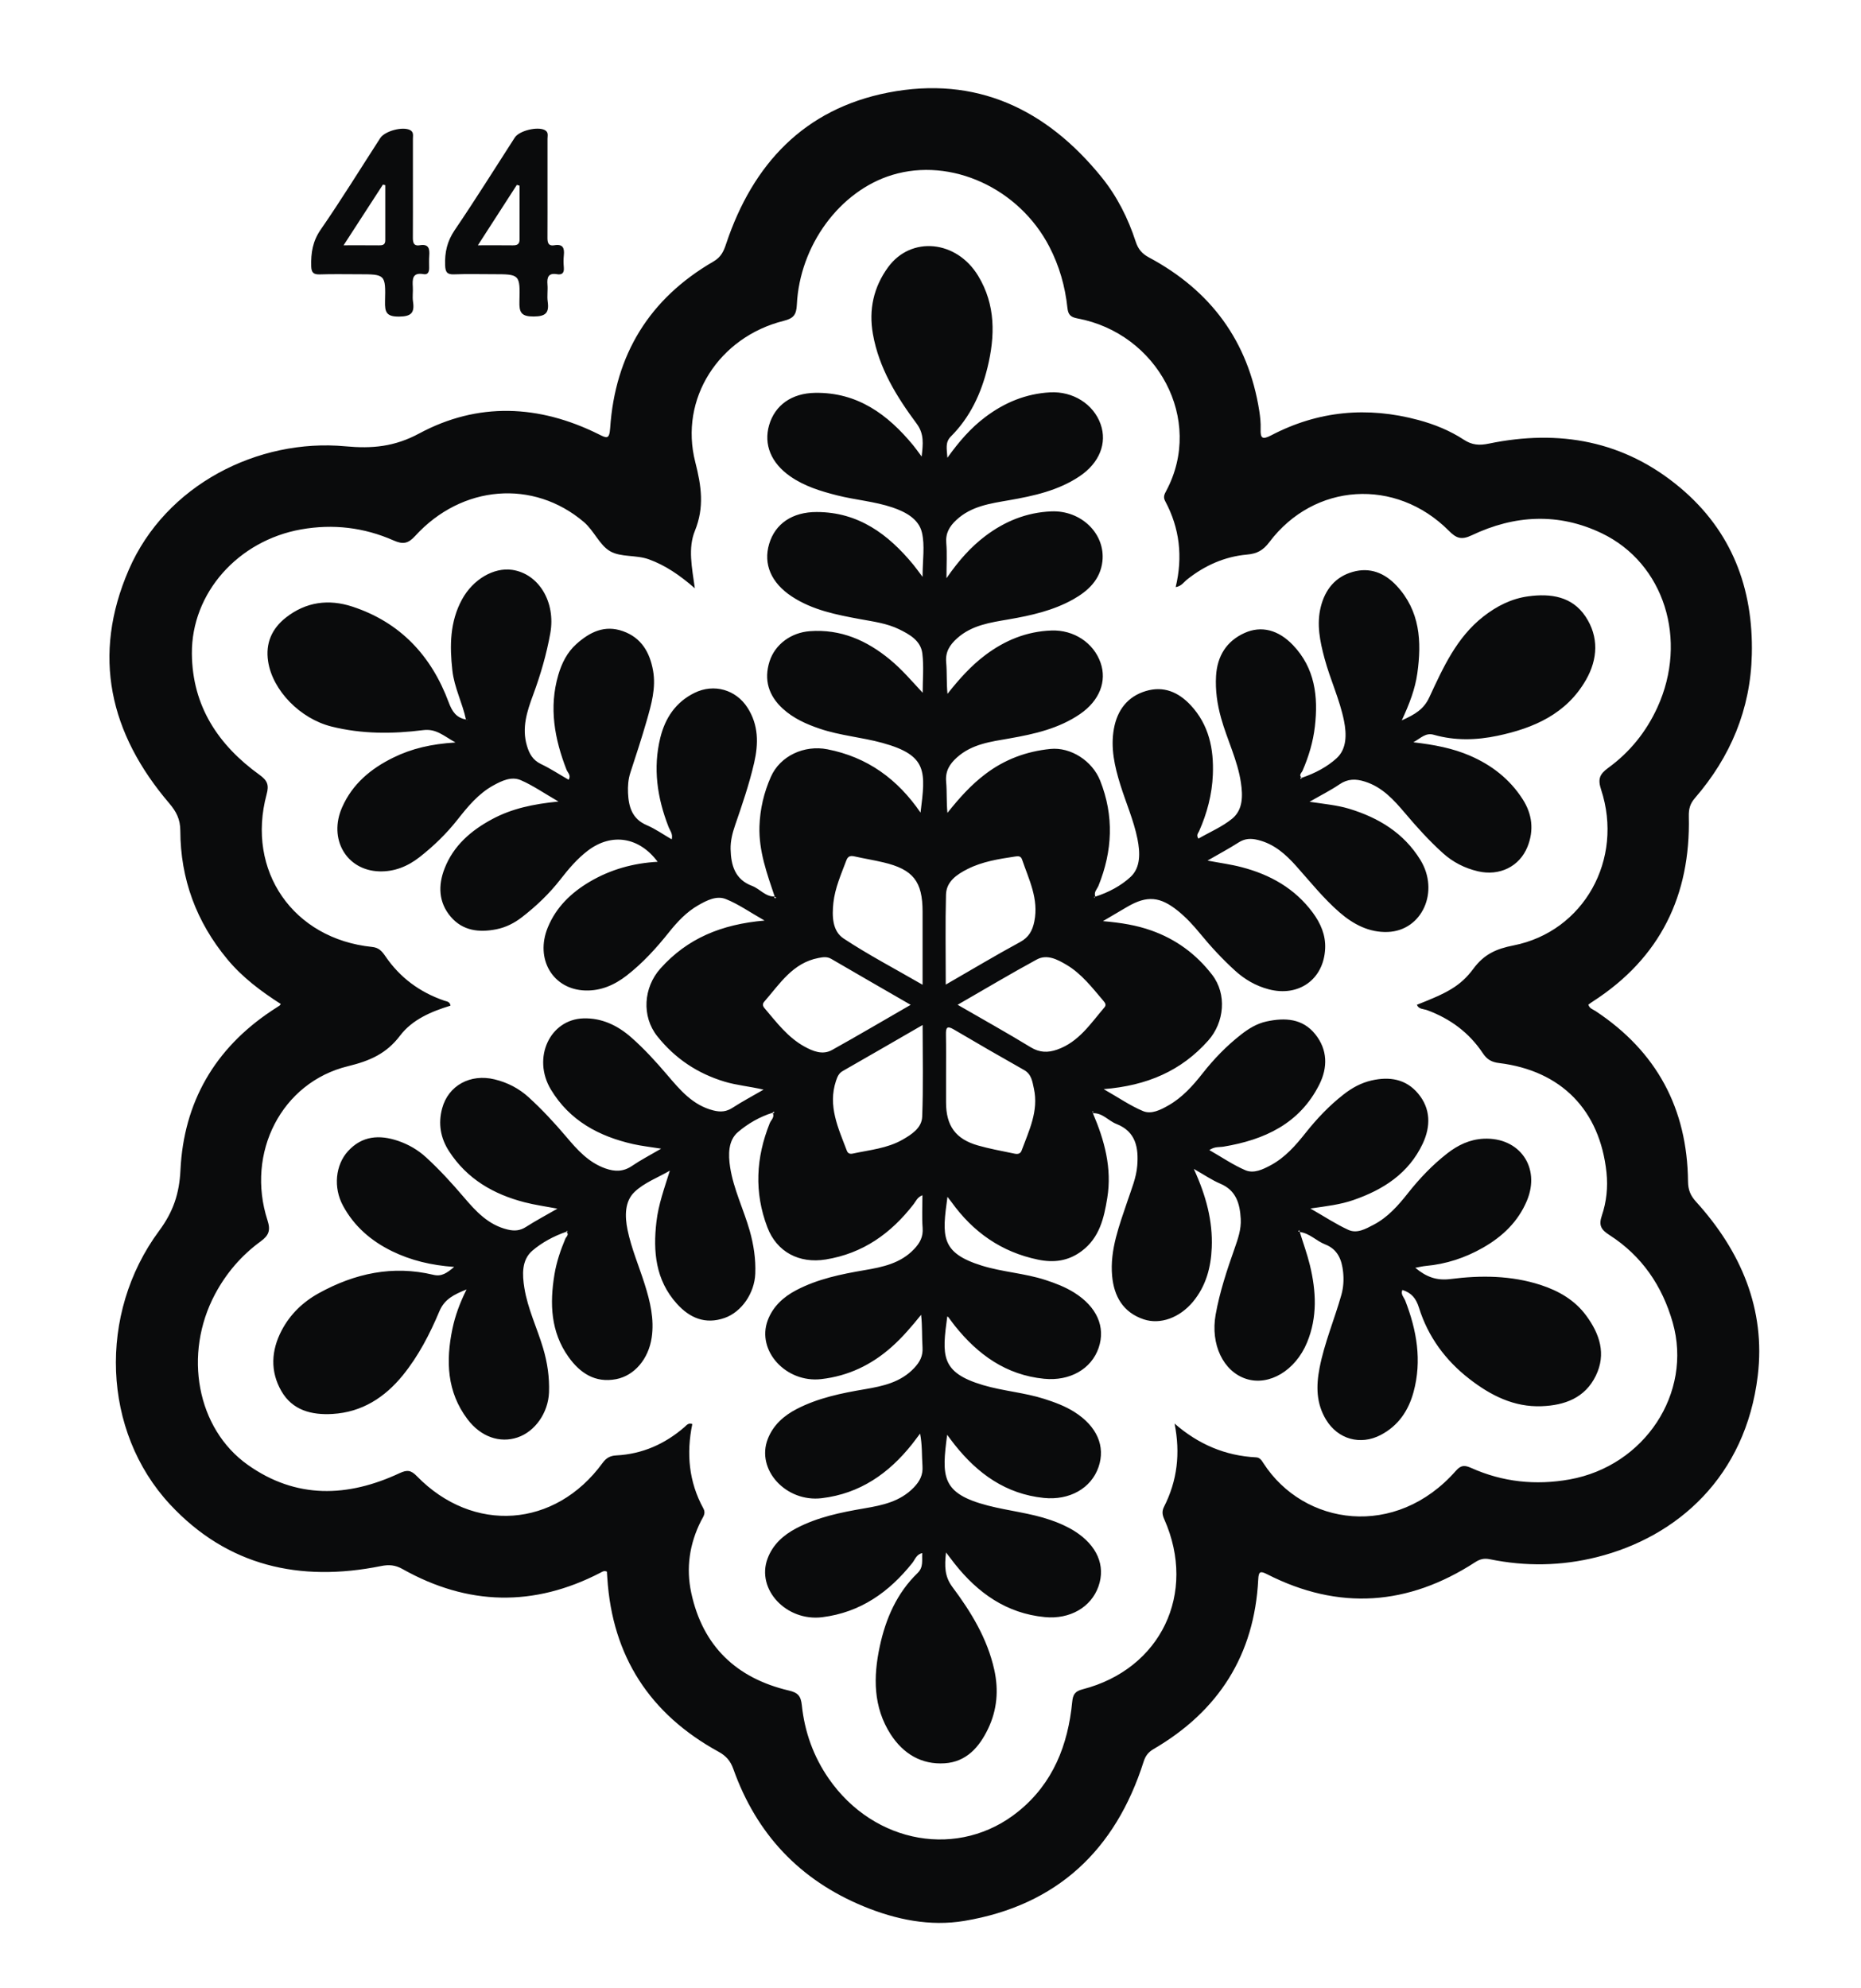 <?xml version="1.0" encoding="utf-8"?>
<!-- Generator: Adobe Illustrator 24.2.0, SVG Export Plug-In . SVG Version: 6.00 Build 0)  -->
<svg version="1.1" id="Layer_1" xmlns="http://www.w3.org/2000/svg" xmlns:xlink="http://www.w3.org/1999/xlink" x="0px" y="0px"
	 viewBox="0 0 383 409" style="enable-background:new 0 0 383 409;" xml:space="preserve">
<style type="text/css">
	.st0{fill:#0A0B0C;}
</style>
<g>
	<path class="st0" d="M326.89,206.71c0.24,0.82,0.95,0.97,1.49,1.33c12.56,8.31,18.87,20.03,19.02,35.06
		c0.02,1.7,0.48,2.87,1.64,4.15c9.22,10.15,14.37,22.11,12.71,35.83c-2.49,20.68-16.47,33.14-33.12,37.31
		c-7.3,1.83-14.67,1.94-22.03,0.43c-1.18-0.24-2.02-0.02-3,0.61c-13.79,8.95-28.08,9.99-42.82,2.48c-1.45-0.74-1.75-0.54-1.83,1.07
		c-0.79,15.56-8.17,27.1-21.54,34.9c-1.09,0.64-1.67,1.4-2.05,2.6c-5.79,18.2-17.84,29.55-36.85,32.75
		c-7.1,1.19-14.1-0.24-20.76-2.98c-13.15-5.41-22.06-14.88-26.82-28.25c-0.6-1.69-1.5-2.72-3.07-3.58
		c-14.09-7.73-21.83-19.59-22.87-35.7c-0.03-0.47-0.06-0.95-0.09-1.35c-0.6-0.26-0.94,0.03-1.3,0.21
		c-13.72,7.12-27.32,6.81-40.76-0.74c-1.49-0.84-2.79-0.95-4.45-0.61c-16.67,3.36-31.6,0.01-43.41-12.7
		c-13.95-15.01-14.89-39.18-2.24-56.27c2.92-3.94,4.17-7.66,4.4-12.54c0.68-13.91,7.04-24.94,18.73-32.73
		c0.55-0.37,1.12-0.72,1.67-1.09c0.06-0.04,0.09-0.12,0.25-0.32c-4.07-2.61-7.92-5.48-11.03-9.24c-6.36-7.67-9.62-16.5-9.65-26.41
		c-0.01-2.41-0.84-3.95-2.3-5.67c-12.23-14.34-15.97-30.35-8.31-48.02c7.58-17.5,26.65-27.08,44.59-25.41
		c5.5,0.51,10.09,0.1,15.18-2.64c12.09-6.5,24.65-5.94,36.92,0.15c1.63,0.81,2.21,1.16,2.38-1.23c1.02-15.16,8.09-26.68,21.27-34.31
		c1.57-0.91,2.1-2.12,2.61-3.66c5.48-16.39,16.07-27.72,33.33-31.09c18.09-3.53,32.61,3.4,43.97,17.46
		c3.16,3.92,5.41,8.4,6.97,13.18c0.5,1.54,1.28,2.5,2.72,3.27c12.72,6.8,20.46,17.23,22.72,31.57c0.19,1.23,0.33,2.49,0.28,3.73
		c-0.06,1.9,0.31,2.28,2.18,1.31c9.65-5.05,19.79-5.98,30.29-3.15c3.31,0.89,6.49,2.18,9.36,4.06c1.68,1.1,3.19,1.2,5.11,0.8
		c14.5-3,27.88-0.61,39.41,9.07c10.6,8.9,15.06,20.66,14.74,34.32c-0.26,11.27-4.39,21.08-11.72,29.55
		c-1.02,1.18-1.28,2.25-1.25,3.77c0.38,16.24-5.88,29.09-19.67,38.02C327.53,206.23,327.21,206.48,326.89,206.71z M241.73,292.91
		c4.88,4.25,10.41,6.63,16.79,6.95c0.76,0.04,1.12,0.61,1.49,1.19c8.33,12.92,27.25,15.64,39.61,1.58c1.09-1.24,1.86-1.16,3.16-0.59
		c6.49,2.91,13.28,3.61,20.26,2.36c15.43-2.77,25.33-17.78,21.21-32.28c-2.15-7.55-6.36-13.73-13.03-18.01
		c-1.65-1.06-2.26-1.93-1.56-3.98c0.96-2.83,1.28-5.85,0.96-8.88c-1.35-12.81-9.29-20.95-22.09-22.52c-1.56-0.19-2.5-0.73-3.37-2.04
		c-2.81-4.22-6.71-7.1-11.47-8.85c-0.72-0.26-1.7-0.15-2.09-1.1c6.12-2.4,8.93-3.78,11.63-7.42c2.18-2.95,4.66-4.09,8.24-4.79
		c14.5-2.85,22.75-17.73,18.04-32.07c-0.7-2.14-0.33-3.15,1.45-4.45c4.45-3.23,7.84-7.43,10.14-12.46
		c6.35-13.88,1.41-29.64-11.44-35.82c-8.91-4.28-17.96-3.78-26.75,0.4c-2.19,1.04-3.22,0.61-4.76-0.95
		c-10.92-10.93-27.69-9.86-36.91,2.36c-1.28,1.7-2.53,2.39-4.62,2.57c-4.57,0.41-8.66,2.23-12.28,5.1
		c-0.69,0.55-1.19,1.41-2.38,1.59c1.49-6.22,0.83-12.13-2.17-17.71c-0.45-0.83-0.14-1.42,0.22-2.08
		c7.86-14.72-1.85-32.44-18.26-35.49c-1.47-0.27-1.92-0.82-2.07-2.17c-0.47-4.42-1.67-8.64-3.73-12.61
		c-6.25-12.04-20.23-18.42-32.34-14.74c-10.75,3.27-19.03,14.45-19.62,26.74c-0.1,2.03-0.69,2.77-2.68,3.27
		c-13.33,3.33-21.56,16.01-18.22,29.07c1.27,4.96,1.89,9.3-0.08,14.15c-1.44,3.53-0.62,7.47-0.01,11.81
		c-3.14-2.72-6.06-4.72-9.45-5.95c-2.61-0.95-5.74-0.4-7.95-1.65c-2.21-1.25-3.33-4.24-5.45-6.04c-10.37-8.81-25.09-7.66-34.71,2.88
		c-1.45,1.59-2.51,1.77-4.44,0.92c-6.08-2.68-12.44-3.44-19.04-2.27c-12.97,2.31-22.57,13.08-22.47,25.57
		c0.09,10.79,5.43,18.81,13.92,24.93c1.61,1.16,1.99,2.06,1.46,4.01c-4.24,15.75,5.47,29.75,21.72,31.4c1.39,0.14,2.03,0.9,2.7,1.88
		c3.01,4.42,7.09,7.44,12.14,9.17c0.51,0.18,1.16,0.17,1.28,1.03c-3.95,1.2-7.87,2.87-10.36,6.15c-2.83,3.74-6.24,5.21-10.74,6.31
		c-13.68,3.33-21.05,17.84-16.56,31.7c0.67,2.07,0.28,3.11-1.4,4.34c-3.95,2.88-7.09,6.53-9.4,10.87
		c-6.56,12.33-3.76,27.66,6.74,35.11c9.95,7.06,20.57,6.7,31.25,1.71c1.59-0.74,2.36-0.6,3.55,0.62
		c11.58,11.87,28.44,10.67,38.21-2.7c0.77-1.06,1.56-1.5,2.85-1.57c5.35-0.28,9.99-2.34,14.02-5.83c0.42-0.36,0.77-0.93,1.61-0.62
		c-1.25,6.03-0.73,11.88,2.28,17.37c0.57,1.03-0.09,1.76-0.48,2.54c-2.38,4.71-3.12,9.7-2.02,14.81
		c2.35,10.96,9.28,17.57,20.09,20.11c1.88,0.44,2.47,1.12,2.67,3.03c0.57,5.45,2.38,10.53,5.53,15.08
		c9.38,13.54,26.92,16.62,39.08,6.72c7.08-5.75,10.17-13.61,11.03-22.47c0.15-1.51,0.53-2.2,2.16-2.62
		c16.09-4.15,23.55-19.74,16.8-34.96c-0.41-0.91-0.53-1.65-0.07-2.57C242.29,304.68,242.95,299.02,241.73,292.91z M112.68,38.77
		c0,3.33,0.01,6.66-0.01,9.99c-0.01,1.01,0.06,1.93,1.42,1.7c1.78-0.3,2.11,0.6,1.95,2.09c-0.09,0.82-0.07,1.67,0,2.49
		c0.09,1.09-0.33,1.57-1.42,1.38c-1.78-0.31-2.08,0.66-1.95,2.14c0.1,1.16-0.11,2.35,0.05,3.49c0.33,2.34-0.42,3.06-2.9,3.07
		c-2.54,0.01-2.99-0.82-2.92-3.12c0.16-5.58,0.05-5.58-5.46-5.58c-2.66,0-5.33-0.07-7.99,0.03c-1.45,0.06-1.79-0.48-1.84-1.86
		c-0.1-2.65,0.41-4.95,1.96-7.23c4.26-6.26,8.26-12.69,12.37-19.05c0.92-1.43,4.71-2.34,6.19-1.54c0.8,0.43,0.55,1.14,0.55,1.76
		C112.69,31.95,112.68,35.36,112.68,38.77z M106.93,38.21c-0.19-0.06-0.37-0.11-0.56-0.17c-2.6,4.02-5.19,8.05-8.02,12.43
		c2.74,0,4.96-0.02,7.17,0.01c0.88,0.01,1.42-0.2,1.41-1.22C106.92,45.58,106.93,41.9,106.93,38.21z M84.98,38.51
		c0,3.41,0.01,6.83-0.01,10.24c-0.01,1.01,0.06,1.94,1.42,1.71c1.88-0.32,2.06,0.76,1.95,2.2c-0.06,0.83-0.02,1.66-0.02,2.5
		c0,0.76-0.25,1.41-1.13,1.25c-2.35-0.42-2.33,1.03-2.23,2.66c0.06,1-0.11,2.02,0.04,2.99c0.35,2.33-0.39,3.06-2.88,3.08
		c-2.6,0.02-2.94-0.91-2.88-3.15c0.15-5.55,0.04-5.56-5.46-5.56c-2.67,0-5.33-0.06-7.99,0.03c-1.31,0.04-1.71-0.41-1.74-1.71
		c-0.07-2.71,0.29-5.1,1.94-7.49c4.26-6.16,8.19-12.55,12.26-18.84c0.96-1.48,4.66-2.45,6.16-1.65c0.77,0.41,0.57,1.13,0.57,1.76
		C84.99,31.85,84.98,35.18,84.98,38.51z M70.71,50.47c2.78,0,5.01-0.01,7.24,0.01c0.74,0.01,1.34-0.07,1.34-1.02
		c0-3.79,0-7.58,0-11.36c-0.16-0.04-0.32-0.08-0.48-0.12C76.21,41.98,73.62,45.99,70.71,50.47z M267.98,160.01
		c2.62-0.89,5.14-2.21,7.09-3.99c2.11-1.92,2.09-4.93,1.53-7.71c-0.89-4.42-2.85-8.51-4.01-12.85c-0.93-3.47-1.67-6.99-0.77-10.59
		c0.89-3.56,2.98-6.18,6.57-7.2c3.54-1.01,6.57,0.21,9.03,2.84c4.84,5.19,5.19,11.48,4.27,18.03c-0.45,3.2-1.59,6.22-3.2,9.68
		c2.74-1.22,4.53-2.29,5.66-4.73c2.84-6.1,5.61-12.32,11.14-16.64c2.73-2.13,5.75-3.68,9.23-4.15c4.63-0.63,9.03,0.01,11.79,4.16
		c2.76,4.15,2.54,8.76,0.09,13.03c-4,6.99-10.73,9.93-18.19,11.5c-4.35,0.92-8.78,1.04-13.11-0.2c-1.68-0.48-2.57,0.6-4.22,1.54
		c4.34,0.51,8.11,1.23,11.67,2.77c4.47,1.94,8.16,4.81,10.81,8.93c1.98,3.07,2.37,6.38,1.01,9.78c-1.64,4.1-5.78,6.11-10.23,5.06
		c-2.72-0.64-5.15-1.88-7.23-3.77c-2.79-2.52-5.3-5.29-7.72-8.16c-2.32-2.73-4.69-5.4-8.32-6.53c-1.87-0.59-3.5-0.58-5.19,0.57
		c-1.77,1.21-3.7,2.17-6.17,3.59c3.17,0.48,5.69,0.7,8.12,1.43c6.09,1.85,11.27,4.99,14.68,10.52c4,6.49,0.39,14.56-6.69,14.84
		c-3.82,0.15-7.09-1.56-9.95-4.04c-3.28-2.85-5.99-6.25-8.87-9.48c-2.18-2.44-4.55-4.59-7.9-5.41c-1.49-0.37-2.7-0.31-4,0.52
		c-1.95,1.25-4,2.34-6.39,3.72c2.63,0.5,4.86,0.79,7.03,1.36c5.87,1.53,10.94,4.37,14.63,9.35c1.63,2.21,2.68,4.63,2.55,7.4
		c-0.29,6.35-5.46,10.01-11.64,8.37c-2.64-0.7-4.91-2.02-6.91-3.84c-2.59-2.36-4.97-4.92-7.19-7.63c-1.38-1.68-2.84-3.27-4.53-4.64
		c-3.7-2.99-6.37-3.22-10.41-0.88c-1.49,0.86-2.96,1.74-5.05,2.97c3.86,0.34,6.95,0.86,9.94,1.92c5.1,1.8,9.26,4.87,12.54,9.13
		c3.06,3.98,2.52,9.77-0.81,13.52c-5.56,6.25-12.58,9.28-21.52,10c3.09,1.76,5.48,3.42,8.11,4.52c1.71,0.71,3.57-0.24,5.18-1.15
		c2.88-1.63,5.06-4.06,7.07-6.62c2.33-2.96,4.92-5.64,7.89-7.96c1.59-1.25,3.29-2.29,5.28-2.72c3.78-0.81,7.41-0.63,10.03,2.65
		c2.55,3.19,2.57,6.86,0.81,10.35c-4.05,8.04-11.28,11.36-19.69,12.76c-0.87,0.15-1.82-0.06-2.93,0.71c2.58,1.47,4.9,3.07,7.43,4.15
		c1.73,0.73,3.59-0.17,5.23-1.05c2.92-1.58,5.08-4.03,7.1-6.58c2.34-2.95,4.9-5.66,7.88-7.98c1.73-1.35,3.58-2.37,5.75-2.87
		c3.7-0.84,7.06-0.29,9.55,2.67c2.64,3.13,2.64,6.78,0.97,10.34c-2.89,6.13-8.13,9.49-14.32,11.62c-2.65,0.91-5.42,1.24-8.8,1.72
		c2.92,1.67,5.27,3.23,7.8,4.39c1.79,0.83,3.57-0.19,5.18-1.03c2.95-1.53,5.11-3.99,7.12-6.54c2.39-3.02,5.02-5.78,8.06-8.15
		c2.22-1.73,4.64-2.89,7.51-3.03c7.37-0.34,11.76,5.9,8.9,12.74c-1.81,4.33-5.03,7.39-9.04,9.68c-3.66,2.09-7.58,3.38-11.79,3.76
		c-0.63,0.06-1.24,0.21-2.15,0.38c2.31,1.92,4.42,2.67,7.26,2.31c6.22-0.79,12.47-0.75,18.54,1.22c3.71,1.21,7.03,3.11,9.38,6.31
		c2.76,3.75,4.17,7.88,1.97,12.38c-2.23,4.57-6.41,6.08-11.15,6.26c-5.71,0.22-10.52-2.24-14.87-5.62
		c-4.92-3.81-8.51-8.69-10.37-14.65c-0.59-1.88-1.5-3.05-3.41-3.65c-0.42,0.9,0.33,1.52,0.59,2.21c2.37,6.11,3.46,12.34,1.7,18.8
		c-1.05,3.85-3.15,6.95-6.78,8.84c-4.18,2.17-8.8,0.86-11.24-3.18c-2.02-3.35-2.04-6.91-1.32-10.62c1-5.17,3.07-10,4.49-15.04
		c0.44-1.57,0.52-3.14,0.36-4.69c-0.26-2.47-1.07-4.68-3.71-5.7c-1.81-0.7-3.19-2.31-5.24-2.55c-0.01-0.12-0.03-0.23-0.04-0.35
		c-0.1,0.06-0.19,0.12-0.29,0.18c0.12,0.05,0.24,0.1,0.35,0.15c0.7,2.28,1.53,4.53,2.09,6.84c1.3,5.35,1.58,10.7-0.59,15.93
		c-2.39,5.77-7.8,8.98-12.5,7.48c-4.76-1.52-7.39-7.13-6.31-13.21c0.84-4.69,2.33-9.17,3.91-13.65c0.69-1.96,1.38-3.95,1.26-6.07
		c-0.18-3.11-0.92-5.85-4.21-7.24c-1.71-0.72-3.27-1.8-5.45-3.04c2.54,5.53,3.91,10.71,3.69,16.19c-0.16,4.08-1.18,7.9-3.84,11.12
		c-2.77,3.34-6.77,4.78-10.17,3.64c-4.26-1.43-6.11-4.77-6.49-8.92c-0.49-5.44,1.51-10.47,3.19-15.51c0.79-2.37,1.78-4.68,1.98-7.19
		c0.29-3.69-0.28-7.01-4.29-8.58c-1.67-0.65-2.88-2.35-4.91-2.2c0.06-0.11,0.12-0.23,0.17-0.34c-0.07-0.02-0.14-0.05-0.21-0.07
		c0.03,0.13,0.07,0.25,0.1,0.38c2.4,5.58,3.97,11.34,2.97,17.46c-0.67,4.12-1.58,8.17-5.27,10.93c-2.77,2.07-5.74,2.43-8.98,1.76
		c-7.55-1.56-13.39-5.68-17.84-11.89c-0.24-0.33-0.5-0.65-0.8-1.03c-1.1,8.06-1.51,11.48,7.06,14.15c4.28,1.33,8.84,1.56,13.12,2.96
		c2.06,0.67,4.07,1.44,5.92,2.6c4.64,2.91,6.48,7.05,5.02,11.34c-1.49,4.39-5.95,6.91-11.24,6.38c-7.82-0.78-13.61-4.96-18.36-10.9
		c-0.47-0.58-0.89-1.2-1.34-1.79c-0.05-0.06-0.14-0.08-0.22-0.12c-1.07,7.96-1.47,11.49,7.35,14.11c4.14,1.23,8.51,1.53,12.64,2.85
		c2.15,0.69,4.24,1.46,6.16,2.67c4.64,2.93,6.46,7.06,4.98,11.35c-1.51,4.38-5.98,6.89-11.26,6.35c-7.81-0.81-13.6-4.99-18.34-10.94
		c-0.51-0.64-0.99-1.31-1.55-2.05c-1.13,8.58-1.27,12.06,8.38,14.56c4.26,1.1,8.68,1.52,12.87,2.96c1.74,0.6,3.41,1.32,4.97,2.3
		c4.62,2.92,6.43,7.09,4.92,11.37c-1.51,4.3-5.89,6.82-11.04,6.32c-7.91-0.76-13.79-4.97-18.57-11c-0.5-0.63-0.99-1.28-1.76-2.3
		c-0.33,2.82-0.3,4.94,1.3,7.09c3.85,5.15,7.19,10.6,8.62,17.02c0.94,4.22,0.59,8.29-1.27,12.17c-1.81,3.78-4.47,6.81-8.93,7.1
		c-4.8,0.31-8.54-1.98-11.11-5.95c-3.63-5.63-3.59-11.85-2.25-18.1c1.22-5.7,3.51-10.96,7.78-15.1c1.25-1.21,0.87-2.57,0.96-4.1
		c-1.2,0.26-1.48,1.33-2.04,2.03c-4.8,6.01-10.68,10.18-18.53,11.16c-7.38,0.92-13.64-5.72-11.26-12.07
		c1.07-2.86,3.22-4.81,5.88-6.21c4.41-2.32,9.21-3.29,14.07-4.12c3.7-0.63,7.35-1.39,10.15-4.3c1.24-1.29,1.91-2.58,1.78-4.41
		c-0.15-2.13-0.03-4.28-0.49-6.67c-0.56,0.73-1.1,1.48-1.67,2.2c-4.79,6.02-10.71,10.15-18.56,11.09
		c-7.36,0.89-13.59-5.87-11.11-12.2c1.11-2.83,3.27-4.77,5.95-6.15c4.43-2.29,9.22-3.26,14.08-4.08c3.7-0.63,7.35-1.42,10.11-4.37
		c1.16-1.24,1.8-2.45,1.7-4.19c-0.14-2.2-0.03-4.42-0.29-6.74c-1.92,2.37-3.82,4.62-6.04,6.59c-4.16,3.71-8.94,6-14.51,6.64
		c-7.24,0.83-13.36-5.83-11.02-12.09c1.07-2.85,3.22-4.82,5.88-6.21c4.41-2.31,9.21-3.29,14.07-4.12c3.7-0.63,7.36-1.38,10.15-4.3
		c1.23-1.29,1.92-2.56,1.78-4.4c-0.16-2.13-0.04-4.28-0.04-6.71c-1.06,0.41-1.34,1.23-1.8,1.82c-4.65,6.02-10.43,10.16-18.12,11.4
		c-5.41,0.87-10.04-1.51-11.99-6.62c-2.74-7.19-2.36-14.34,0.49-21.43c0.27-0.68,1.13-1.28,0.54-2.19c0.11,0.21,0.24,0.23,0.35,0.02
		c0.03-0.06-0.01-0.15-0.02-0.23c-0.1,0.09-0.2,0.18-0.3,0.26c-2.64,0.82-5.08,2.24-7.1,3.96c-2.05,1.74-2.02,4.64-1.63,7.21
		c0.7,4.54,2.78,8.69,4.03,13.08c0.82,2.9,1.27,5.84,1.15,8.86c-0.16,4-2.8,7.88-6.32,9.11c-3.97,1.39-7.19,0-9.84-2.95
		c-4.37-4.86-4.9-10.73-4.18-16.86c0.41-3.55,1.63-6.88,2.76-10.5c-2.46,1.43-5.3,2.48-7.29,4.4c-2.02,1.95-1.99,4.99-1.42,7.77
		c0.79,3.84,2.35,7.44,3.52,11.16c1.14,3.59,2.01,7.24,1.45,11.02c-0.65,4.42-3.57,7.83-7.31,8.55c-4.31,0.83-7.43-1.24-9.8-4.56
		c-3.68-5.16-3.89-10.99-2.9-16.98c0.42-2.55,1.25-4.99,2.25-7.37c0.17-0.4,0.94-0.93,0.08-1.45c0.11,0.04,0.22,0.08,0.33,0.12
		c0-0.1,0-0.2,0-0.31c-0.1,0.08-0.2,0.16-0.3,0.25c-2.53,0.89-4.94,2.18-6.9,3.86c-2.25,1.92-2.09,4.95-1.65,7.68
		c0.69,4.29,2.62,8.23,3.85,12.37c0.89,2.98,1.33,6,1.22,9.11c-0.16,4.18-2.85,8.05-6.47,9.27c-3.64,1.23-7.56-0.1-10.31-3.75
		c-4.25-5.63-4.47-12-3.1-18.59c0.56-2.68,1.49-5.24,2.91-8.11c-2.6,1.06-4.53,1.98-5.59,4.49c-1.97,4.69-4.32,9.23-7.54,13.19
		c-3.71,4.55-8.39,7.58-14.44,7.94c-4.32,0.26-8.28-0.74-10.56-4.74c-2.31-4.04-2.08-8.33,0.07-12.43c1.74-3.33,4.39-5.88,7.66-7.68
		c7.39-4.08,15.21-5.78,23.57-3.78c1.7,0.41,2.78-0.36,4.28-1.62c-4.74-0.34-8.89-1.34-12.79-3.24c-4.31-2.11-7.8-5.12-10.09-9.36
		c-2.02-3.72-1.57-8.38,1.04-11.23c2.9-3.17,6.47-3.41,10.32-2.1c2.16,0.74,4.08,1.86,5.76,3.4c2.77,2.54,5.29,5.3,7.73,8.16
		c2.49,2.92,5.06,5.75,9.08,6.69c1.41,0.33,2.54,0.22,3.76-0.57c1.95-1.25,4.01-2.34,6.44-3.74c-2.53-0.48-4.67-0.77-6.75-1.31
		c-6.41-1.65-11.85-4.8-15.55-10.5c-1.78-2.74-2.27-5.71-1.42-8.84c1.27-4.69,5.8-7.17,10.8-5.95c2.63,0.64,4.99,1.85,7,3.68
		c2.77,2.53,5.32,5.27,7.75,8.14c2.26,2.68,4.59,5.29,8.06,6.51c1.93,0.68,3.66,0.69,5.44-0.51c1.77-1.21,3.69-2.2,6.02-3.56
		c-2.24-0.36-4-0.55-5.71-0.93c-7.08-1.59-13.13-4.83-16.99-11.25c-3.88-6.47-0.23-14.42,6.72-14.63c3.73-0.11,6.98,1.43,9.76,3.86
		c2.7,2.36,5.11,5.01,7.44,7.74c2.65,3.1,5.25,6.26,9.52,7.34c1.49,0.38,2.69,0.28,3.99-0.57c1.94-1.26,3.99-2.34,6.35-3.71
		c-2.93-0.68-5.53-0.89-8.02-1.64c-5.61-1.69-10.21-4.78-13.85-9.34c-3.27-4.09-2.85-10.04,0.63-13.93
		c5.53-6.19,12.53-9.11,21.44-9.88c-3.09-1.76-5.41-3.4-7.97-4.42c-1.9-0.76-3.91,0.26-5.67,1.27c-2.43,1.39-4.31,3.41-6.03,5.56
		c-2.61,3.27-5.39,6.33-8.71,8.91c-2.53,1.96-5.33,3.17-8.52,3.07c-6.68-0.21-10.37-6.48-7.71-12.97c1.72-4.18,4.81-7.15,8.62-9.4
		c4.31-2.54,9-3.84,13.99-4.11c-3.79-5.1-9.45-6.02-14.36-2.3c-2.21,1.68-3.98,3.78-5.67,5.95c-2.27,2.91-4.91,5.43-7.82,7.69
		c-1.6,1.25-3.37,2.16-5.36,2.55c-3.54,0.7-6.9,0.32-9.38-2.59c-2.52-2.96-2.61-6.46-1.27-9.9c1.83-4.73,5.47-7.86,9.85-10.2
		c4-2.14,8.34-3.08,13.6-3.6c-3.02-1.74-5.28-3.32-7.75-4.39c-1.93-0.84-3.92,0.12-5.68,1.09c-3.06,1.69-5.24,4.35-7.36,7.04
		c-2.29,2.9-4.9,5.43-7.8,7.7c-2.45,1.92-5.22,3.03-8.31,2.93c-6.78-0.22-10.5-6.71-7.62-13.2c2.13-4.81,5.92-7.95,10.53-10.21
		c3.78-1.86,7.81-2.8,12.79-3.11c-2.49-1.39-3.97-2.88-6.66-2.54c-6.3,0.8-12.62,0.82-18.86-0.74c-6.43-1.61-12.13-7.42-13.04-13.41
		c-0.57-3.72,0.76-6.73,3.66-9.01c4.13-3.24,8.81-3.86,13.7-2.25c9.85,3.24,16.25,10.12,19.8,19.68c0.71,1.9,1.57,3.2,3.6,3.55
		c0.04,0.05,0.08,0.09,0.13,0.14c0.04-0.03,0.07-0.07,0.11-0.1c-0.09,0.01-0.18,0.02-0.27,0.02c-0.72-3.45-2.42-6.62-2.81-10.17
		c-0.56-5.04-0.53-9.98,1.98-14.59c2.25-4.14,6.54-6.65,10.33-6.1c5.46,0.8,8.99,6.6,7.85,13.02c-0.78,4.35-2.01,8.57-3.54,12.71
		c-1.25,3.37-2.37,6.76-1.28,10.45c0.49,1.67,1.22,2.97,2.9,3.78c1.94,0.92,3.75,2.12,5.69,3.23c0.55-0.91-0.19-1.45-0.43-2.05
		c-2.47-6.34-3.66-12.8-1.7-19.51c0.71-2.42,1.82-4.67,3.74-6.38c2.74-2.44,5.78-3.98,9.57-2.63c3.8,1.35,5.52,4.37,6.19,8.09
		c0.64,3.55-0.34,6.95-1.3,10.31c-1.03,3.59-2.2,7.14-3.36,10.69c-0.45,1.38-0.55,2.78-0.49,4.19c0.13,2.86,0.84,5.36,3.86,6.64
		c1.74,0.74,3.33,1.87,5.13,2.91c0.3-1.12-0.37-1.82-0.66-2.59c-2.32-5.96-3.23-12.06-1.68-18.34c1-4.04,3.17-7.31,7.04-9.21
		c3.99-1.96,8.54-0.67,10.92,3.08c2.26,3.55,2.26,7.34,1.35,11.31c-1.01,4.39-2.47,8.63-3.93,12.87c-0.54,1.58-0.95,3.18-0.92,4.88
		c0.08,3.35,0.9,6.26,4.42,7.58c1.63,0.61,2.76,2.29,4.72,2.18c-0.21,0.14-0.2,0.27,0.03,0.35c0.06,0.02,0.15-0.05,0.22-0.09
		c-0.1-0.08-0.21-0.15-0.31-0.23c-1.58-4.71-3.3-9.37-3.14-14.48c0.12-3.56,0.92-6.94,2.34-10.15c1.9-4.34,6.89-6.62,11.64-5.69
		c8.23,1.6,14.44,6.13,19.17,13.03c1.04-8.4,1.55-11.76-7.84-14.34c-4.25-1.17-8.68-1.5-12.88-2.92c-2.79-0.94-5.44-2.13-7.63-4.13
		c-2.9-2.66-3.94-5.92-2.72-9.73c1.13-3.52,4.45-5.93,8.28-6.21c6.37-0.47,11.72,1.89,16.51,5.85c2.43,2,4.46,4.39,6.72,6.82
		c0-2.7,0.26-5.44-0.07-8.1c-0.33-2.64-2.64-3.92-4.81-4.98c-2.49-1.21-5.24-1.56-7.94-2.06c-4.91-0.91-9.82-1.85-14.11-4.67
		c-4.24-2.79-5.91-6.66-4.66-10.83c1.24-4.15,4.77-6.56,9.79-6.55c8.57,0.01,14.71,4.56,19.88,10.84c0.52,0.63,0.99,1.3,1.9,2.5
		c0-3.48,0.51-6.45-0.14-9.15c-0.66-2.76-3.33-4.2-6.02-5.12c-3.72-1.26-7.66-1.54-11.44-2.5c-3.4-0.86-6.73-1.88-9.65-3.92
		c-3.91-2.72-5.49-6.53-4.33-10.53c1.2-4.11,4.65-6.57,9.48-6.64c8.69-0.13,14.91,4.42,20.15,10.77c0.53,0.64,1,1.32,1.76,2.34
		c0.3-2.63,0.53-4.66-1.02-6.76c-4.14-5.57-7.77-11.44-9.01-18.45c-0.89-5.02,0.14-9.65,3.11-13.73c4.74-6.51,14.1-5.6,18.56,1.77
		c3.61,5.96,3.49,12.38,1.91,18.86c-1.3,5.33-3.58,10.22-7.52,14.16c-1.23,1.23-0.85,2.53-0.73,4.4c2.4-3.35,4.82-6.14,7.8-8.38
		c3.96-2.98,8.33-4.8,13.32-5.08c4.7-0.26,8.95,2.39,10.42,6.57c1.36,3.87-0.23,7.94-4.34,10.7c-4.39,2.94-9.43,4.04-14.54,4.93
		c-3.84,0.67-7.74,1.2-10.81,4.05c-1.42,1.32-2.26,2.72-2.08,4.78c0.18,2.12,0.04,4.27,0.04,7.21c2.56-3.69,5.01-6.43,7.99-8.68
		c4.03-3.04,8.5-4.86,13.58-5.07c6.14-0.26,11.17,4.59,10.52,10.3c-0.43,3.73-2.93,6.07-6.01,7.8c-4.12,2.31-8.66,3.32-13.28,4.12
		c-3.76,0.65-7.58,1.17-10.62,3.9c-1.51,1.36-2.44,2.79-2.24,4.96c0.19,2.11,0.04,4.26,0.27,6.46c2.36-2.99,4.81-5.74,7.8-7.99
		c4.04-3.03,8.5-4.86,13.59-5.04c4.59-0.17,8.69,2.52,10.12,6.65c1.32,3.8-0.22,7.78-4.22,10.53c-4.36,2.99-9.38,4.12-14.5,5.02
		c-3.83,0.67-7.75,1.13-10.86,3.93c-1.52,1.37-2.4,2.82-2.21,4.98c0.19,2.1,0.04,4.23,0.27,6.41c2.39-3,4.85-5.76,7.84-8.01
		c3.96-3,8.44-4.65,13.34-5.14c4.16-0.42,8.62,2.42,10.25,6.52c2.88,7.25,2.55,14.47-0.35,21.64c-0.29,0.71-1.07,1.35-0.6,2.28
		c-0.11,0.01-0.21,0.01-0.32,0.02c0.02,0.07,0.04,0.13,0.06,0.2c0.07-0.09,0.14-0.18,0.21-0.27c2.71-0.86,5.31-2.24,7.29-4.09
		c2.07-1.94,1.94-5.01,1.39-7.77c-0.77-3.84-2.37-7.44-3.53-11.17c-1.17-3.76-2.04-7.58-1.32-11.53c0.69-3.81,2.8-6.62,6.58-7.75
		c3.64-1.09,6.69,0.21,9.22,2.92c3.78,4.06,4.78,9.02,4.56,14.33c-0.17,4.03-1.18,7.88-2.82,11.57c-0.18,0.42-0.65,0.81-0.15,1.55
		c2.34-1.35,4.91-2.43,6.97-4.12c2.23-1.84,2.17-4.74,1.78-7.38c-0.68-4.63-2.84-8.84-4.09-13.33c-0.79-2.84-1.2-5.7-1.03-8.63
		c0.24-4.07,2.12-7.17,5.88-8.86c3.44-1.55,6.95-0.64,9.95,2.5c4.53,4.74,5.22,10.59,4.51,16.75c-0.36,3.16-1.27,6.18-2.54,9.1
		c-0.18,0.42-0.88,0.93-0.13,1.48c-0.11-0.02-0.22-0.05-0.33-0.07c0.02,0.1,0.04,0.2,0.06,0.3
		C267.82,160.2,267.9,160.1,267.98,160.01z M194.64,202.59c5.37-3.09,10.26-6.03,15.27-8.74c1.84-0.99,2.58-2.38,2.96-4.27
		c0.94-4.62-1.12-8.61-2.53-12.74c-0.25-0.73-0.78-0.7-1.4-0.61c-3.37,0.51-6.76,1.03-9.82,2.58c-2.15,1.09-4.36,2.54-4.43,5.26
		C194.53,190.04,194.64,196.02,194.64,202.59z M194.7,221.09c0,1.91,0,3.83,0,5.74c0,4.81,1.97,7.55,6.57,8.86
		c2.31,0.66,4.68,1.09,7.03,1.58c0.71,0.15,1.6,0.42,1.95-0.53c1.52-4.11,3.54-8.16,2.53-12.75c-0.31-1.4-0.47-2.95-2.01-3.82
		c-4.85-2.74-9.68-5.52-14.47-8.35c-1.46-0.87-1.64-0.31-1.62,1.04C194.73,215.6,194.7,218.35,194.7,221.09z M189.87,202.62
		c0-5.39,0-10.2,0-15.02c0-6.25-1.94-8.71-8.07-10.16c-1.93-0.46-3.9-0.77-5.84-1.21c-0.83-0.19-1.42-0.16-1.77,0.78
		c-1.08,2.87-2.35,5.71-2.68,8.78c-0.28,2.68-0.24,5.76,2.1,7.31C178.71,196.47,184.15,199.31,189.87,202.62z M189.88,210.9
		c-5.82,3.36-11.13,6.44-16.46,9.48c-0.82,0.47-1.09,1.21-1.36,1.99c-1.74,5.18,0.47,9.76,2.23,14.41c0.22,0.58,0.67,0.69,1.2,0.58
		c3.48-0.75,7.1-1.06,10.25-2.86c1.87-1.07,3.97-2.42,4.05-4.73C190.03,223.65,189.88,217.53,189.88,210.9z M187.42,206.75
		c-5.72-3.3-11.04-6.36-16.34-9.45c-0.89-0.52-1.74-0.36-2.64-0.19c-5.32,1.02-7.97,5.35-11.17,9.01c-0.4,0.46-0.29,0.9,0.08,1.33
		c2.47,2.91,4.79,6.01,8.21,7.89c1.73,0.95,3.73,1.79,5.68,0.7C176.53,213.1,181.74,210.02,187.42,206.75z M197.08,206.74
		c5.28,3.05,10.22,5.8,15.04,8.74c1.84,1.12,3.54,1.15,5.45,0.48c4.45-1.56,6.88-5.36,9.73-8.69c0.43-0.5,0.14-0.92-0.19-1.31
		c-2.32-2.72-4.52-5.62-7.65-7.46c-1.84-1.08-3.98-2.23-6.1-1.07C208.02,200.33,202.8,203.45,197.08,206.74z"/>
</g>
</svg>
